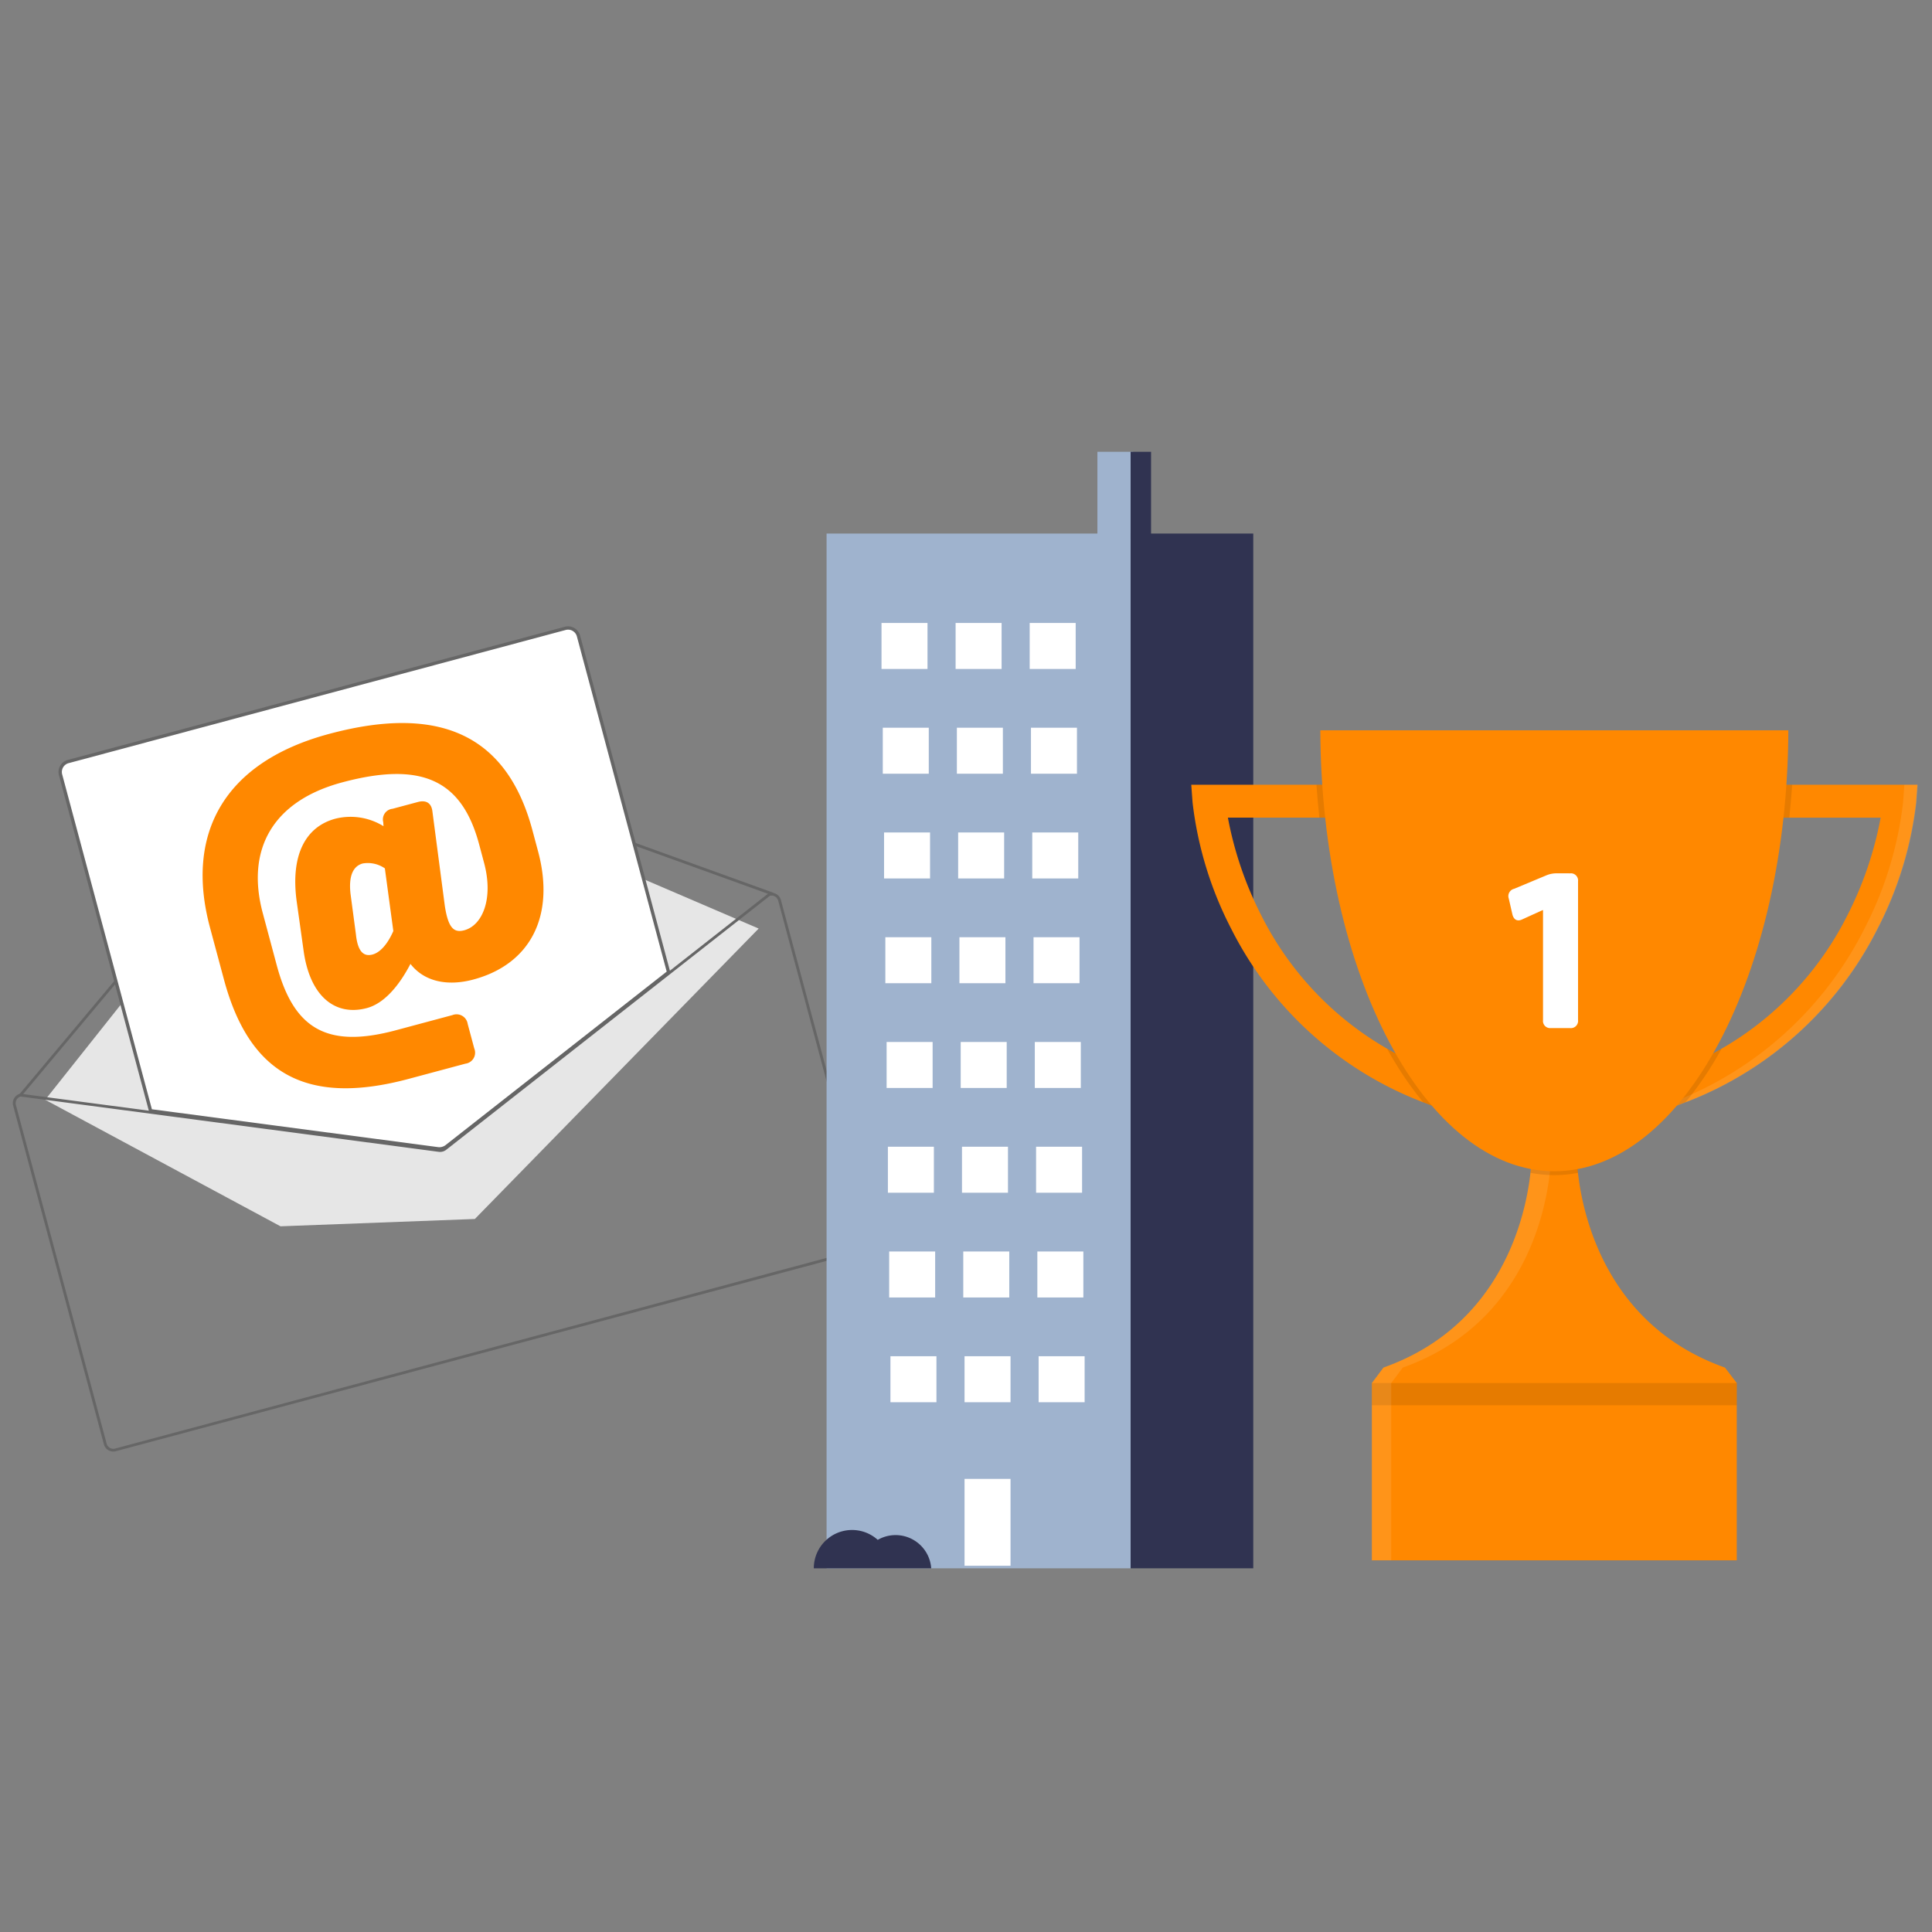 <svg id="b62e7812-7de6-465c-b3bf-d49d6bab6a30" data-name="Ebene 1" xmlns="http://www.w3.org/2000/svg" viewBox="0 0 150 150"><rect x="0" y="0" width="150" height="150" fill="#808080" stroke="none"/><defs><style>.a661c518-1e9a-480c-9571-567b9e454cd7{fill:#666;}.bcb29f28-7075-499b-8e83-ca3e2af97c9e{fill:#e6e6e6;}.a39f28a0-3a26-43d2-a2aa-164d952e694c,.fb9934ec-fdc4-4bac-ae03-74c217c76031{fill:#fff;}.a0419996-316f-48a8-ace5-bdcfbc75b4cc{fill:#f80;}.bd842c9f-bf77-4a6e-afcc-9811dd10e266{fill:#9fb3ce;}.ac0c0f63-4fcd-4631-aad9-9592c63f77aa{fill:#303351;}.a13751e7-913f-42eb-a0ce-5f044cc73bf5,.fb9934ec-fdc4-4bac-ae03-74c217c76031{opacity:0.1;isolation:isolate;}</style></defs><title>strato-illu</title><path class="a661c518-1e9a-480c-9571-567b9e454cd7" d="M59.967,69.494a.1.1,0,0,1-.064,0L25.586,57.1a.541.541,0,0,0-.6.161L1.673,85.094a.11.11,0,0,1-.153.013.107.107,0,0,1-.013-.152L24.822,57.122a.76.76,0,0,1,.838-.226L59.976,69.287a.109.109,0,0,1,.065.139.108.108,0,0,1-.074.068Z"/><polygon class="bcb29f28-7075-499b-8e83-ca3e2af97c9e" points="3.51 85.387 25.467 57.74 58.902 72.093 36.868 94.641 21.778 95.21 3.51 85.387"/><path class="a39f28a0-3a26-43d2-a2aa-164d952e694c" d="M34.37,89.229a.972.972,0,0,1-.376.026L11.64,86.3l-7-26.128a.9.9,0,0,1,.638-1.105L43.871,48.723a.9.9,0,0,1,1.1.638l7.006,26.147-.034.026L34.718,89.056A.964.964,0,0,1,34.37,89.229Z"/><path class="a661c518-1e9a-480c-9571-567b9e454cd7" d="M34.387,89.291a1.044,1.044,0,0,1-.4.028l-22.4-2.963L4.577,60.186A.968.968,0,0,1,5.261,59L43.854,48.661a.968.968,0,0,1,1.184.684l7.017,26.187-17.3,13.575A1.033,1.033,0,0,1,34.387,89.291ZM11.794,86.123l22.225,2.94A.788.788,0,0,0,34.6,88.9L51.762,75.435,44.789,49.411a.71.71,0,0,0-.868-.5L5.327,59.251a.71.71,0,0,0-.5.869Z"/><path class="a661c518-1e9a-480c-9571-567b9e454cd7" d="M59.7,69.341l-.021.005L49.05,77.689,34.505,89.1a.542.542,0,0,1-.405.111L15.27,86.725,1.6,84.917l-.021,0-.021,0a.759.759,0,0,0-.536.929l7.044,26.29a.759.759,0,0,0,.928.536L67.139,97.1a.759.759,0,0,0,.536-.928L60.63,69.877A.758.758,0,0,0,59.7,69.341Zm7.764,26.882a.541.541,0,0,1-.383.663L8.942,112.465a.542.542,0,0,1-.663-.383L1.235,85.792a.542.542,0,0,1,.363-.658L15.331,86.95l18.74,2.479a.768.768,0,0,0,.568-.155L49.111,77.916l10.668-8.372a.543.543,0,0,1,.642.389Z"/><path class="a0419996-316f-48a8-ace5-bdcfbc75b4cc" d="M41.334,64.448l.444,1.659c1.341,5.006-.595,8.757-5.028,9.944-1.99.533-3.8.178-4.882-1.213-.917,1.765-2.084,3.08-3.38,3.427-2.443.655-4.438-.879-4.923-4.5l-.533-3.8c-.485-3.619.713-5.782,3-6.4a4.864,4.864,0,0,1,3.743.58l-.021-.317a.831.831,0,0,1,.725-1.035l1.96-.525c.664-.178,1.062.1,1.133.73l.964,7.338c.264,1.707.7,2.108,1.509,1.89,1.417-.38,2.283-2.454,1.54-5.228L37.2,65.555c-1.325-4.945-4.388-6.484-10.63-4.812-5.4,1.447-7.493,5.208-6.168,10.153l1.083,4.041c1.325,4.946,3.9,6.485,9.241,5.055l4.4-1.18a.873.873,0,0,1,1.185.685l.509,1.9a.86.86,0,0,1-.684,1.186l-4.4,1.179c-7.9,2.117-12.372-.337-14.352-7.725L16.3,72c-1.931-7.207,1.027-12.815,9.259-15.021C34.307,54.631,39.394,57.211,41.334,64.448ZM27.218,69.426l.416,3.121c.144,1.383.628,1.739,1.291,1.561.543-.146,1.131-.723,1.613-1.822L29.88,67.42a2.327,2.327,0,0,0-1.718-.38C27.469,67.226,27.041,67.922,27.218,69.426Z"/><rect class="bd842c9f-bf77-4a6e-afcc-9811dd10e266" x="85.202" y="35.077" width="2.777" height="6.943"/><rect class="bd842c9f-bf77-4a6e-afcc-9811dd10e266" x="64.175" y="41.425" width="23.605" height="80.338"/><rect class="ac0c0f63-4fcd-4631-aad9-9592c63f77aa" x="87.781" y="41.425" width="9.522" height="80.338"/><rect class="a39f28a0-3a26-43d2-a2aa-164d952e694c" x="68.44" y="48.367" width="3.571" height="3.571"/><rect class="a39f28a0-3a26-43d2-a2aa-164d952e694c" x="74.193" y="48.367" width="3.571" height="3.571"/><rect class="a39f28a0-3a26-43d2-a2aa-164d952e694c" x="79.945" y="48.367" width="3.571" height="3.571"/><rect class="a39f28a0-3a26-43d2-a2aa-164d952e694c" x="68.539" y="56.5" width="3.571" height="3.571"/><rect class="a39f28a0-3a26-43d2-a2aa-164d952e694c" x="74.292" y="56.5" width="3.571" height="3.571"/><rect class="a39f28a0-3a26-43d2-a2aa-164d952e694c" x="80.044" y="56.5" width="3.571" height="3.571"/><rect class="a39f28a0-3a26-43d2-a2aa-164d952e694c" x="68.638" y="64.633" width="3.571" height="3.571"/><rect class="a39f28a0-3a26-43d2-a2aa-164d952e694c" x="74.391" y="64.633" width="3.571" height="3.571"/><rect class="a39f28a0-3a26-43d2-a2aa-164d952e694c" x="80.144" y="64.633" width="3.571" height="3.571"/><rect class="a39f28a0-3a26-43d2-a2aa-164d952e694c" x="68.738" y="72.766" width="3.571" height="3.571"/><rect class="a39f28a0-3a26-43d2-a2aa-164d952e694c" x="74.49" y="72.766" width="3.571" height="3.571"/><rect class="a39f28a0-3a26-43d2-a2aa-164d952e694c" x="80.243" y="72.766" width="3.571" height="3.571"/><rect class="a39f28a0-3a26-43d2-a2aa-164d952e694c" x="68.837" y="80.899" width="3.571" height="3.571"/><rect class="a39f28a0-3a26-43d2-a2aa-164d952e694c" x="74.589" y="80.899" width="3.571" height="3.571"/><rect class="a39f28a0-3a26-43d2-a2aa-164d952e694c" x="80.342" y="80.899" width="3.571" height="3.571"/><rect class="a39f28a0-3a26-43d2-a2aa-164d952e694c" x="68.936" y="89.032" width="3.571" height="3.571"/><rect class="a39f28a0-3a26-43d2-a2aa-164d952e694c" x="74.688" y="89.032" width="3.571" height="3.571"/><rect class="a39f28a0-3a26-43d2-a2aa-164d952e694c" x="80.441" y="89.032" width="3.571" height="3.571"/><rect class="a39f28a0-3a26-43d2-a2aa-164d952e694c" x="69.035" y="97.165" width="3.571" height="3.571"/><rect class="a39f28a0-3a26-43d2-a2aa-164d952e694c" x="74.788" y="97.165" width="3.571" height="3.571"/><rect class="a39f28a0-3a26-43d2-a2aa-164d952e694c" x="80.54" y="97.165" width="3.571" height="3.571"/><rect class="a39f28a0-3a26-43d2-a2aa-164d952e694c" x="69.134" y="105.298" width="3.571" height="3.571"/><rect class="a39f28a0-3a26-43d2-a2aa-164d952e694c" x="74.887" y="105.298" width="3.571" height="3.571"/><rect class="a39f28a0-3a26-43d2-a2aa-164d952e694c" x="74.887" y="114.82" width="3.571" height="6.744"/><rect class="a39f28a0-3a26-43d2-a2aa-164d952e694c" x="80.639" y="105.298" width="3.571" height="3.571"/><rect class="ac0c0f63-4fcd-4631-aad9-9592c63f77aa" x="87.781" y="35.077" width="1.587" height="6.744"/><path class="ac0c0f63-4fcd-4631-aad9-9592c63f77aa" d="M69.531,119.184a2.767,2.767,0,0,0-1.383.371,2.972,2.972,0,0,0-4.965,2.208H72.3A2.775,2.775,0,0,0,69.531,119.184Z"/><path class="a0419996-316f-48a8-ace5-bdcfbc75b4cc" d="M148.868,60.929l-.1,1.371a28.506,28.506,0,0,1-3,9.8,27.8,27.8,0,0,1-14.91,13.482q-.969.384-2.011.715l-.774-2.432a28.486,28.486,0,0,0,5.588-2.445,24.733,24.733,0,0,0,9.784-10.385,27.841,27.841,0,0,0,2.568-7.553H136.6V60.929Z"/><path class="fb9934ec-fdc4-4bac-ae03-74c217c76031" d="M129.846,85.583A27.8,27.8,0,0,0,144.755,72.1a28.462,28.462,0,0,0,3-9.8l.1-1.371H148.9l-.1,1.371a28.48,28.48,0,0,1-3,9.8A27.808,27.808,0,0,1,130.9,85.583q-.967.382-2.012.716l-.1-.32Q129.327,85.785,129.846,85.583Z"/><path class="a0419996-316f-48a8-ace5-bdcfbc75b4cc" d="M113.281,83.864l-.775,2.432q-1.042-.333-2.012-.716A27.808,27.808,0,0,1,95.585,72.1a28.452,28.452,0,0,1-2.995-9.8l-.1-1.371h12.261v2.552H95.333a27.925,27.925,0,0,0,2.575,7.553,24.72,24.72,0,0,0,9.783,10.383A28.425,28.425,0,0,0,113.281,83.864Z"/><path class="a0419996-316f-48a8-ace5-bdcfbc75b4cc" d="M134.842,107.378v13.765h-28.33V107.378l.9-1.2c9.181-3.259,11.041-11.756,11.412-15.118a13.946,13.946,0,0,0,.095-1.4h3.5a13.944,13.944,0,0,0,.094,1.4c.377,3.362,2.238,11.862,11.412,15.118Z"/><rect class="a13751e7-913f-42eb-a0ce-5f044cc73bf5" x="106.512" y="107.378" width="28.33" height="1.727"/><path class="fb9934ec-fdc4-4bac-ae03-74c217c76031" d="M108.915,106.177c9.18-3.259,11.041-11.756,11.412-15.118a13.944,13.944,0,0,0,.094-1.4h-1.5a13.946,13.946,0,0,1-.095,1.4c-.377,3.362-2.237,11.862-11.412,15.118l-.9,1.2v13.765h1.5V107.378Z"/><path class="a13751e7-913f-42eb-a0ce-5f044cc73bf5" d="M102.209,60.929h2.54v2.552h-2.315Q102.3,62.221,102.209,60.929Z"/><path class="a13751e7-913f-42eb-a0ce-5f044cc73bf5" d="M113.281,83.864l-.775,2.432q-1.042-.333-2.012-.716a26.918,26.918,0,0,1-2.8-4.163A28.425,28.425,0,0,0,113.281,83.864Z"/><path class="a13751e7-913f-42eb-a0ce-5f044cc73bf5" d="M128.073,83.864a28.494,28.494,0,0,0,5.589-2.445,26.981,26.981,0,0,1-2.8,4.164q-.968.382-2.01.715Z"/><path class="a13751e7-913f-42eb-a0ce-5f044cc73bf5" d="M139.144,60.929q-.089,1.291-.225,2.552H136.6V60.929Z"/><path class="a13751e7-913f-42eb-a0ce-5f044cc73bf5" d="M122.523,91.059a9.715,9.715,0,0,1-3.692,0,13.946,13.946,0,0,0,.095-1.4h3.5A13.944,13.944,0,0,0,122.523,91.059Z"/><path class="a0419996-316f-48a8-ace5-bdcfbc75b4cc" d="M102.509,56.7c.065,18.929,8.173,34.236,18.169,34.236s18.1-15.307,18.169-34.236Z"/><path class="a39f28a0-3a26-43d2-a2aa-164d952e694c" d="M121.9,67.806a.559.559,0,0,1,.619.62V79.2a.559.559,0,0,1-.619.62h-1.5a.553.553,0,0,1-.6-.62V70.665h-.04l-1.58.719c-.38.18-.659.021-.76-.4l-.279-1.219a.582.582,0,0,1,.42-.76l2.538-1.06a2.042,2.042,0,0,1,.76-.14Z"/></svg>